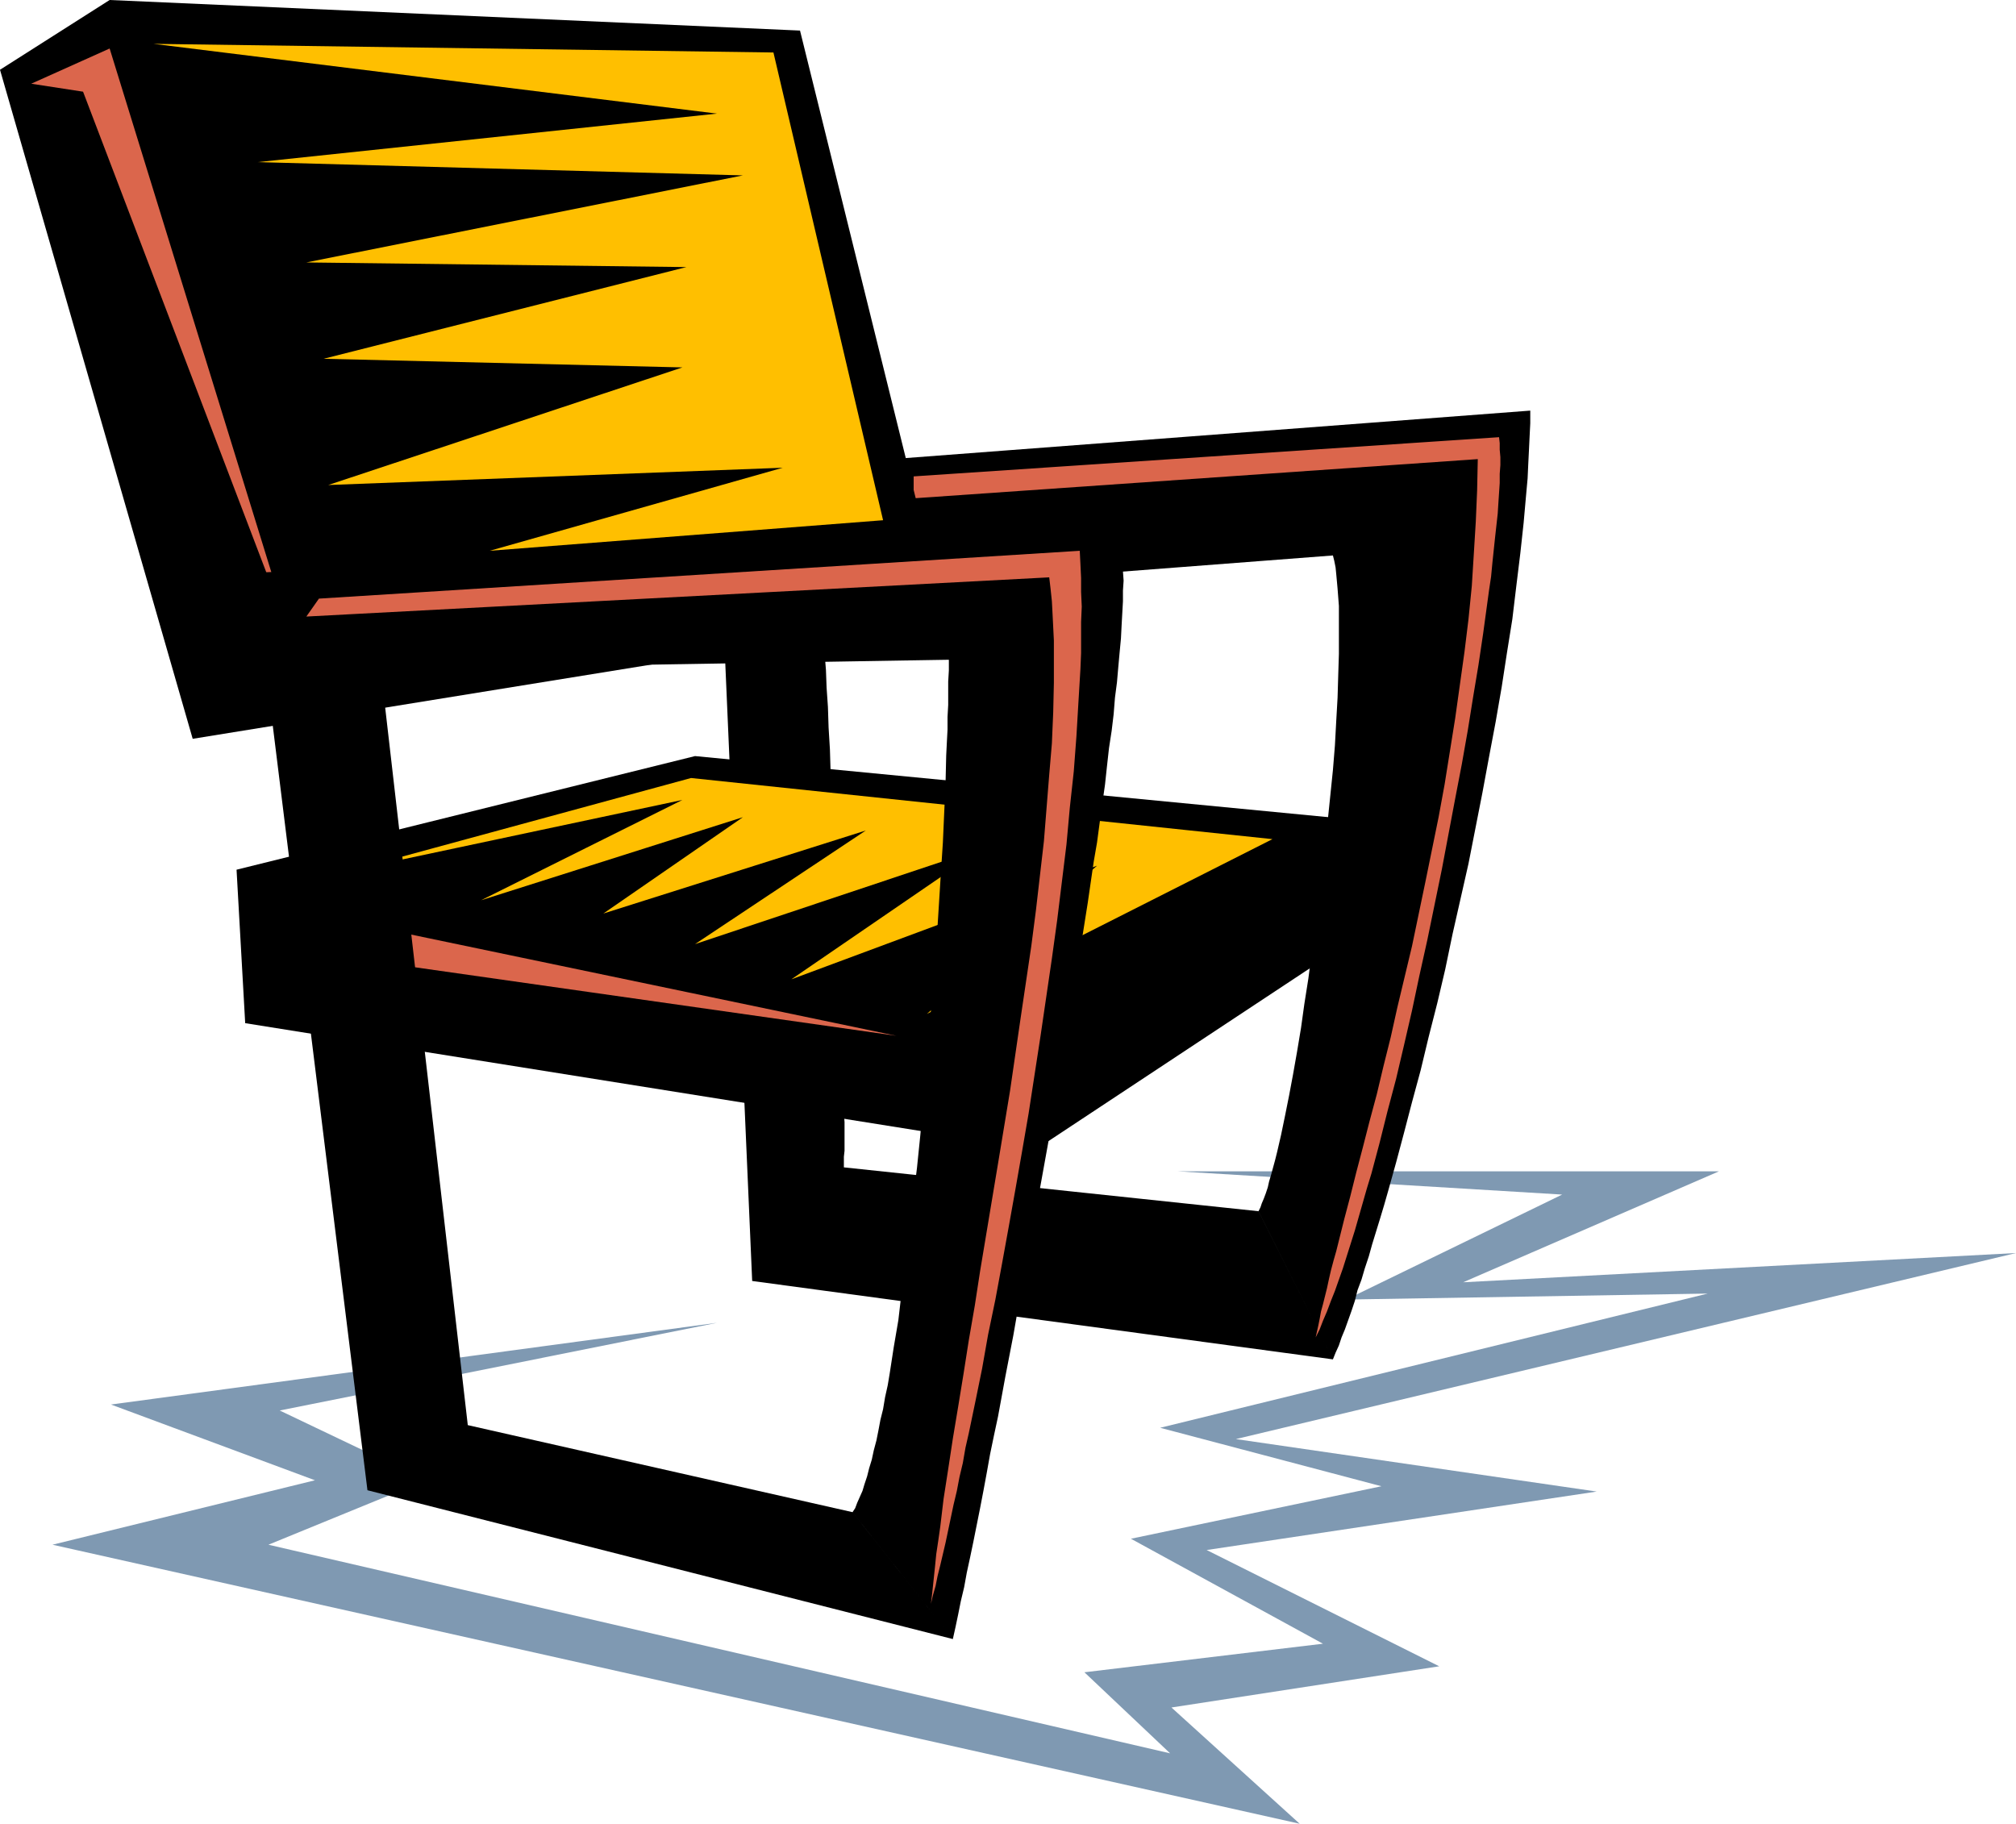 <?xml version="1.0" encoding="UTF-8" standalone="no"?>
<svg
   version="1.0"
   width="129.724mm"
   height="117.359mm"
   id="svg11"
   sodipodi:docname="Chair 13.wmf"
   xmlns:inkscape="http://www.inkscape.org/namespaces/inkscape"
   xmlns:sodipodi="http://sodipodi.sourceforge.net/DTD/sodipodi-0.dtd"
   xmlns="http://www.w3.org/2000/svg"
   xmlns:svg="http://www.w3.org/2000/svg">
  <sodipodi:namedview
     id="namedview11"
     pagecolor="#ffffff"
     bordercolor="#000000"
     borderopacity="0.25"
     inkscape:showpageshadow="2"
     inkscape:pageopacity="0.0"
     inkscape:pagecheckerboard="0"
     inkscape:deskcolor="#d1d1d1"
     inkscape:document-units="mm" />
  <defs
     id="defs1">
    <pattern
       id="WMFhbasepattern"
       patternUnits="userSpaceOnUse"
       width="6"
       height="6"
       x="0"
       y="0" />
  </defs>
  <path
     style="fill:#7f99b2;fill-opacity:1;fill-rule:evenodd;stroke:none"
     d="m 174.366,321.723 -147.379,19.875 49.611,18.421 -63.832,15.674 303.323,67.867 -31.189,-28.278 65.125,-10.019 -56.56,-28.278 94.859,-14.22 -87.749,-12.766 189.718,-45.245 -134.451,7.11 62.216,-26.985 H 286.355 l 93.566,5.656 -52.52,25.531 87.91,-1.454 -133.158,32.641 53.813,14.22 -60.923,12.766 46.702,25.531 -58.014,6.948 20.846,19.714 L 65.286,375.694 103.585,360.02 68.034,343.053 Z"
     id="path1" />
  <path
     style="fill:#000000;fill-opacity:1;fill-rule:evenodd;stroke:none"
     d="m 324.169,330.611 0.646,-1.616 0.808,-1.777 0.646,-1.939 0.808,-1.939 0.808,-2.262 0.808,-2.262 0.808,-2.424 0.646,-2.585 0.97,-2.585 0.808,-2.747 0.97,-2.909 0.808,-2.909 1.939,-6.302 0.97,-3.232 0.97,-3.393 1.939,-6.948 1.939,-7.271 1.939,-7.433 2.101,-7.756 1.939,-8.079 2.101,-8.241 1.939,-8.241 1.778,-8.564 3.878,-17.128 3.394,-17.29 1.616,-8.726 1.616,-8.564 1.454,-8.403 1.293,-8.403 1.293,-8.079 0.97,-8.079 0.97,-7.918 0.808,-7.433 0.646,-7.271 0.323,-3.555 0.162,-3.555 0.162,-3.232 0.162,-3.393 0.162,-3.232 v -3.07 l -197.798,15.028 8.565,196.654 141.238,19.067 -18.099,-36.034 -100.838,-10.665 v -1.293 -1.293 l 0.162,-1.454 v -6.948 l -0.162,-2.101 v -2.101 -2.101 l -0.162,-4.686 -0.162,-5.009 -0.162,-5.171 -0.162,-5.332 -0.162,-5.656 -0.162,-5.817 -0.323,-5.979 -0.97,-23.915 -0.323,-5.979 -0.323,-5.656 -0.323,-5.817 -0.162,-5.332 -0.323,-5.332 -0.162,-5.009 -0.323,-4.686 -0.162,-4.363 -0.162,-1.939 v -1.939 l -0.162,-1.939 -0.162,-1.616 v -1.777 l -0.162,-1.454 v -1.454 l -0.162,-1.131 v -1.131 -0.97 -0.97 l -0.162,-0.646 v -0.646 -0.323 -0.323 l 124.27,-9.534 0.323,1.293 0.323,1.616 0.162,1.616 0.162,1.777 0.162,1.777 0.162,2.101 0.162,2.101 v 2.101 2.262 2.262 5.009 l -0.162,5.171 -0.162,5.494 -0.323,5.656 -0.323,5.979 -0.485,5.979 -0.646,6.302 -0.646,6.302 -0.646,6.464 -1.454,12.766 -1.778,12.766 -0.808,6.14 -0.97,6.14 -0.808,5.817 -0.97,5.817 -0.97,5.494 -0.97,5.171 -0.97,4.848 -0.97,4.686 -0.485,2.101 -0.485,2.101 -0.485,1.939 -0.485,1.777 -0.485,1.777 -0.485,1.616 -0.323,1.454 -0.485,1.454 -0.485,1.293 -0.485,1.131 -0.323,0.97 -0.485,0.97 z"
     id="path2" />
  <path
     style="fill:#db664c;fill-opacity:1;fill-rule:evenodd;stroke:none"
     d="m 319.968,325.278 0.97,-1.939 0.808,-2.101 0.97,-2.262 0.97,-2.585 0.97,-2.424 0.97,-2.747 0.97,-2.747 0.97,-3.07 0.97,-3.07 0.97,-3.07 0.97,-3.393 0.97,-3.393 0.97,-3.393 1.131,-3.717 1.939,-7.271 1.939,-7.756 2.101,-7.918 1.939,-8.241 1.939,-8.403 1.778,-8.403 1.939,-8.726 3.555,-17.29 1.616,-8.564 1.616,-8.564 1.616,-8.403 1.454,-8.241 1.293,-8.079 1.293,-7.756 1.131,-7.595 0.485,-3.555 0.485,-3.555 0.485,-3.555 0.485,-3.232 0.323,-3.393 0.323,-3.07 0.323,-3.07 0.323,-2.909 0.323,-2.909 0.162,-2.585 0.162,-2.424 0.162,-2.424 v -2.262 l 0.162,-2.101 v -1.939 l -0.162,-1.777 v -1.616 l -0.162,-1.454 -142.369,9.534 v 5.332 l 137.198,-9.534 -0.162,7.595 -0.323,7.595 -0.485,7.918 -0.485,7.756 -0.808,8.079 -0.97,7.918 -1.131,8.079 -1.131,8.079 -1.293,8.079 -1.293,8.079 -1.454,7.918 -1.616,7.918 -1.616,7.918 -1.616,7.756 -1.616,7.756 -1.778,7.433 -1.778,7.433 -1.616,7.271 -1.778,7.11 -1.616,6.787 -1.778,6.625 -1.616,6.302 -1.616,6.14 -1.454,5.817 -1.454,5.494 -0.646,2.585 -0.646,2.585 -0.646,2.585 -0.646,2.262 -0.646,2.424 -0.485,2.101 -0.485,2.262 -0.485,1.939 -0.485,1.939 -0.485,1.777 -0.323,1.777 -0.323,1.616 -0.323,1.454 z"
     id="path3" />
  <path
     style="fill:#000000;fill-opacity:1;fill-rule:evenodd;stroke:none"
     d="m 57.53,211.52 2.101,37.327 192.304,30.702 78.699,-52.032 4.202,-27.632 -165.801,-15.997 z"
     id="path4" />
  <path
     style="fill:#000000;fill-opacity:1;fill-rule:evenodd;stroke:none"
     d="M 46.864,179.687 0,16.967 26.664,0 194.566,7.433 228.502,144.622 l -17.938,8.564 z"
     id="path5" />
  <path
     style="fill:#ffbf00;fill-opacity:1;fill-rule:evenodd;stroke:none"
     d="m 309.464,204.087 -141.4,-14.866 -81.931,22.299 79.83,-16.967 -48.965,24.4 63.67,-20.199 -33.936,23.43 63.832,-20.199 -41.531,27.632 70.134,-23.43 -46.702,31.995 74.336,-27.632 -41.37,36.034 z"
     id="path6" />
  <path
     style="fill:#db664c;fill-opacity:1;fill-rule:evenodd;stroke:none"
     d="M 217.998,251.917 75.467,222.185 v 19.229 l 8.565,-8.564 z"
     id="path7" />
  <path
     style="fill:#ffbf00;fill-opacity:1;fill-rule:evenodd;stroke:none"
     d="M 188.102,12.766 37.33,10.665 174.366,27.632 62.701,39.428 180.669,42.659 74.498,63.828 l 92.435,1.131 -88.233,22.299 87.264,2.101 -86.133,28.601 110.534,-4.201 -71.266,20.199 95.667,-7.433 z"
     id="path8" />
  <path
     style="fill:#db664c;fill-opacity:1;fill-rule:evenodd;stroke:none"
     d="M 71.266,156.256 26.664,11.796 7.595,20.36 20.2,22.299 Z"
     id="path9" />
  <path
     style="fill:#000000;fill-opacity:1;fill-rule:evenodd;stroke:none"
     d="m 231.734,398.639 0.646,-2.909 0.646,-3.07 0.646,-3.232 0.808,-3.393 0.646,-3.555 0.808,-3.717 0.808,-3.878 0.808,-4.04 0.808,-4.04 0.808,-4.201 0.808,-4.363 0.808,-4.524 0.97,-4.686 0.97,-4.524 1.778,-9.695 1.939,-10.019 1.778,-10.18 2.101,-10.342 1.778,-10.665 3.878,-21.491 3.555,-21.33 1.778,-10.665 1.616,-10.342 1.616,-10.18 1.454,-10.018 0.808,-4.686 0.646,-4.848 0.646,-4.686 0.646,-4.524 0.485,-4.524 0.485,-4.363 0.646,-4.201 0.485,-4.04 0.323,-4.04 0.485,-3.717 0.323,-3.717 0.323,-3.555 0.323,-3.393 0.162,-3.232 0.162,-2.909 0.162,-2.909 v -2.585 l 0.162,-2.424 -0.162,-2.262 v -2.101 l -0.162,-1.939 -0.162,-1.616 -0.323,-1.293 -0.323,-1.131 -210.403,8.403 27.634,223.154 L 231.734,398.639 207.333,367.776 113.766,346.608 92.597,162.72 230.765,160.458 v 2.585 l -0.162,2.747 v 2.747 2.909 l -0.162,2.909 v 3.07 l -0.162,3.07 -0.162,3.232 -0.162,6.787 -0.323,7.11 -0.323,7.271 -0.485,7.433 -0.485,7.756 -0.485,7.756 -0.646,7.918 -0.646,8.079 -1.293,16.159 -1.454,16.159 -0.808,7.918 -0.97,7.756 -0.808,7.595 -0.97,7.433 -0.97,7.271 -0.808,6.948 -1.131,6.625 -0.97,6.302 -0.485,2.909 -0.646,2.909 -0.485,2.909 -0.646,2.585 -0.485,2.585 -0.485,2.424 -0.646,2.424 -0.485,2.262 -0.646,2.101 -0.485,1.939 -0.646,1.939 -0.485,1.616 -0.646,1.454 -0.646,1.454 -0.485,1.293 -0.646,0.97 v 0 z"
     id="path10" />
  <path
     style="fill:#db664c;fill-opacity:1;fill-rule:evenodd;stroke:none"
     d="m 77.568,145.591 185.032,-11.634 0.162,3.232 0.162,3.393 v 3.393 l 0.162,3.555 -0.162,3.717 v 3.717 3.878 l -0.162,3.878 -0.485,8.079 -0.485,8.241 -0.646,8.564 -0.97,8.887 -0.808,8.887 -1.131,9.211 -1.131,9.211 -1.293,9.372 -2.747,18.744 -2.909,18.906 -1.616,9.372 -1.616,9.211 -1.616,9.049 -1.616,8.887 -1.616,8.726 -1.778,8.564 -1.454,8.241 -1.616,7.918 -1.616,7.756 -0.808,3.555 -0.646,3.717 -0.808,3.393 -0.646,3.393 -0.808,3.393 -0.646,3.07 -0.646,3.07 -0.646,3.07 -0.646,2.747 -0.646,2.747 -0.646,2.585 -0.485,2.424 -0.646,2.262 -0.485,2.101 0.323,-2.747 0.323,-3.07 0.323,-3.07 0.323,-3.232 0.485,-3.232 0.485,-3.393 0.808,-6.787 1.131,-7.271 1.131,-7.433 1.293,-7.756 1.293,-7.918 1.293,-8.241 1.454,-8.403 1.293,-8.403 1.454,-8.726 2.909,-17.452 2.909,-17.613 2.586,-17.775 1.293,-8.726 1.293,-8.726 1.131,-8.726 0.97,-8.403 0.97,-8.403 0.646,-8.079 0.646,-8.079 0.646,-7.595 0.323,-7.595 0.162,-7.11 v -3.555 -3.393 -3.393 l -0.162,-3.232 -0.162,-3.232 -0.162,-3.07 -0.323,-3.07 -0.323,-2.747 -180.669,9.534 z"
     id="path11" />
</svg>
